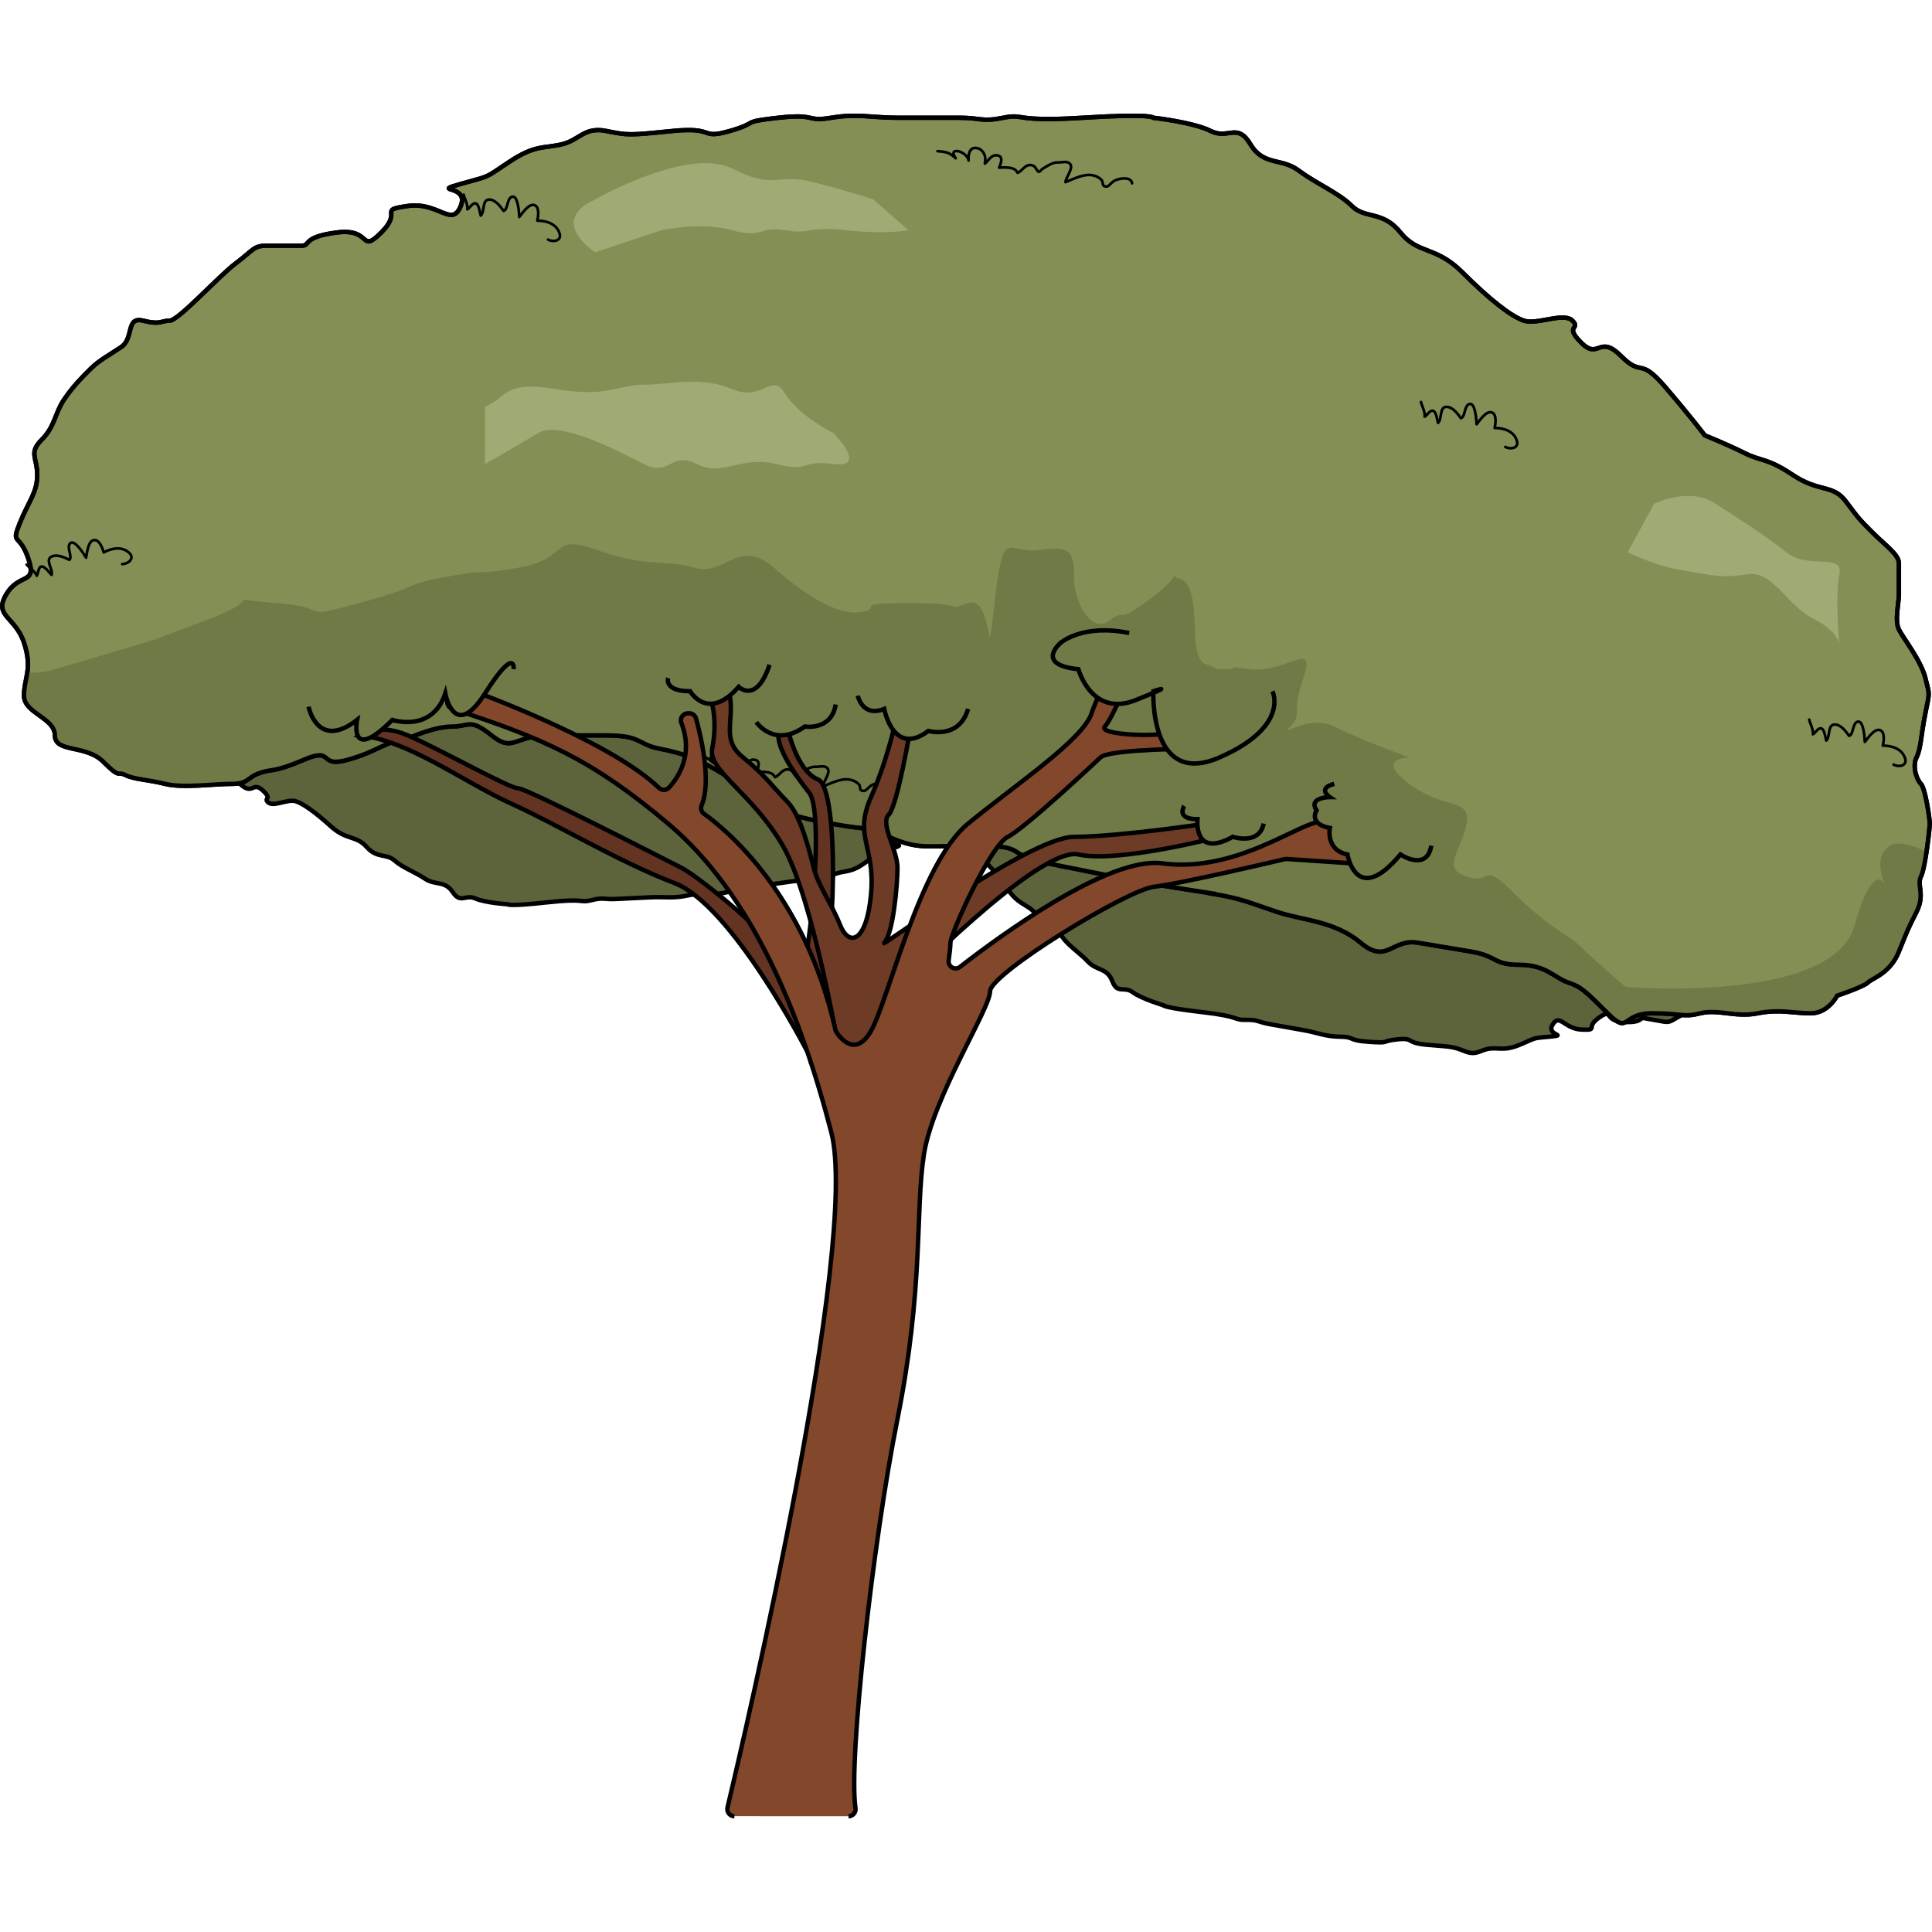 <?xml version="1.0" encoding="utf-8"?>
<!-- Created by: Science Figures, www.sciencefigures.org, Generator: Science Figures Editor -->
<svg version="1.1" id="Layer_1" xmlns="http://www.w3.org/2000/svg" xmlns:xlink="http://www.w3.org/1999/xlink" 
	 width="800px" height="800px" viewBox="0 0 437.94 386.44" enable-background="new 0 0 437.94 386.44" xml:space="preserve">
<g>
	<path fill="#5D633B" stroke="#000000" stroke-miterlimit="10" d="M370.08,141.29c3.4,0.04,4.15-0.97,8.19-1.38
		c4.05-0.42,1.36,1.94,5.5,0.98c4.15-0.97,4.05-0.42,5.8-0.67c1.75-0.26,1.62-1.13,3.82-0.74c2.2,0.39,6.15,0.53,8.25,1.47
		c2.1,0.94,3.75,1.24,4.76,1.98s0.65-0.45,2.46,2.14c1.81,2.59,5.86,2.18,5.47,4.38c-0.39,2.2,3.36,3.44,2.97,5.64
		s-1.69,3.11-1.17,6.6c0.51,3.5,3.26,3.99,1.12,6.44c-2.14,2.46-4.05,0.42-3.53,3.91c0.51,3.5,1.91,2.04,0.32,4.6
		c-1.59,2.56-2.89,3.46-3.28,5.66s0.61,2.95-1.33,4.3s-2.24,3.01-3.63,4.46s-2.69,2.36-3.99,3.26c-1.3,0.9-2.49,1.26-4.34,2.07
		s-1.24,3.75-3.34,2.81c-2.1-0.94-2.2-0.39-3.3-0.59c-1.1-0.2-7.03,4.43-9.53,5.69c-2.49,1.26-2.59,1.81-4.24,1.52
		s-3.3-0.59-4.4-0.78s-0.2,1.1-4.7,0.87s-2.26-3.24-5.5-0.98c-3.24,2.26,0.06,2.85-3.89,2.71c-3.95-0.13-5.01-3.73-6.6-1.17
		c-1.59,2.56,3.56,2.34-0.49,2.75c-4.05,0.42-2.85,0.06-6.54,1.67c-3.69,1.61-4.7,0.87-6.99,1.03c-2.3,0.16-3.14,1.71-5.8,0.67
		c-2.65-1.04-2.65-1.04-8.25-1.47c-5.6-0.43-3.11-1.69-7.15-1.27c-4.05,0.42-1.3,0.9-6.35,0.57s-3.2-1.14-6.6-1.17
		s-4.95-0.88-8.25-1.47s-4.95-0.88-7.7-1.37c-2.75-0.49-2.65-1.04-5.5-0.98c-2.85,0.06-1-0.75-9.9-1.76c-8.9-1.02-8.8-1.57-8.8-1.57
		s-4.85-1.43-6.86-2.92s-3.5,0.51-4.66-2.53s-3.56-2.34-5.47-4.38c-1.91-2.04-4.46-3.63-5.82-5.58s-3.75-1.24-5.47-4.38
		c-1.71-3.14-4.11-2.43-6.82-6.32c-2.71-3.89-5.07-6.58-6.63-7.42s-5.15,0.22-6.05-1.08c-0.9-1.3,1.2-0.35-0.61-2.95
		c-1.81-2.59-2.4,0.71-4.66-2.53c-2.26-3.24-2.2-0.39-4.82-4.83c-2.62-4.44-3.88-6.93-3.88-6.93s-2.56-1.59-4.56-3.08
		c-2.01-1.49-2.65-1.04-5.56-3.83c-2.91-2.79-4.76-1.98-6.02-4.48c-1.26-2.49-1.26-2.49-2.62-4.44c-1.36-1.94-2.81-3.34-2.62-4.44
		c0.2-1.1,0.49-2.75,0.69-3.85s1.14-3.2,0.78-4.4s-2.07-4.34-2.23-6.64s-0.26-1.75,0.78-4.4s1.33-4.3,2.08-5.31
		c0.75-1,0.49-2.75,0.04-3.4c-0.45-0.65-0.32-4.6-0.22-5.15c0.1-0.55,1.53-5.4,2.27-6.41c0.75-1-0.16-2.3,1.33-4.3
		c1.49-2.01,1.49-2.01,3.08-4.56c1.59-2.56,3.89-2.71,4.54-3.17c0.65-0.45,4.15-0.97,4.15-0.97s1.49-2.01,3.69-1.61
		c2.2,0.39,3.75,1.24,6.6,1.17c2.85-0.06,4.85,1.43,7.15,1.27c2.3-0.16,2.2,0.39,6.05,1.08s3.24-2.26,5.5,0.98
		c2.26,3.24,2.71,3.89,4.27,4.73c1.55,0.84,2.36,2.69,5.66,3.28c3.3,0.59,2.56,1.59,5.76,2.73s3.2,1.14,6.41,2.27
		c3.2,1.14,4.34-2.07,7.15,1.27c2.81,3.34,6.66,4.02,9.77,5.71c3.11,1.69,4.11,2.43,7.31,3.57c3.2,1.14-3.75-1.24,3.2,1.14
		c6.96,2.37,6.41,2.27,9.06,3.31c2.65,1.04,2.65,1.04,7.96,3.12c5.31,2.08,1.81,2.59,8.41,3.77c6.6,1.17,7.25,0.72,10.81,3.06
		s1,0.75,6.86,2.92c5.86,2.18,6.31,2.83,10.67,7.01c4.37,4.18,6.47,5.12,9.12,6.16s1.91,2.04,6.31,2.83
		c4.4,0.78,2.75,0.49,7.15,1.27s4.79-1.42,7.15,1.27c2.36,2.69,2.56,1.59,4.76,1.98C366.81,142.13,370.08,141.29,370.08,141.29z"/>
	<path fill="#5D633B" stroke="#000000" stroke-miterlimit="10" d="M205.31,96.2c3.32-0.72,3.83-1.87,7.68-3.17
		c3.85-1.31,1.76,1.59,5.58-0.27s3.85-1.31,5.5-1.95c1.65-0.64,1.33-1.46,3.56-1.57c2.23-0.11,6.11-0.86,8.37-0.41
		c2.26,0.45,3.93,0.37,5.08,0.87s0.53-0.59,2.87,1.54c2.34,2.12,6.2,0.82,6.3,3.05c0.11,2.23,4.04,2.6,4.15,4.83
		c0.11,2.23-0.95,3.4,0.33,6.7c1.28,3.29,4.07,3.16,2.53,6.03c-1.54,2.87-3.85,1.31-2.57,4.6c1.28,3.29,2.31,1.57,1.34,4.41
		c-0.98,2.85-2.04,4.02-1.93,6.25c0.11,2.23,1.25,2.74-0.34,4.49s-1.51,3.43-2.54,5.16c-1.03,1.73-2.1,2.9-3.16,4.07
		s-2.15,1.78-3.77,2.98c-1.62,1.2-0.37,3.93-2.63,3.49c-2.26-0.45-2.23,0.11-3.35,0.16c-1.12,0.05-5.87,5.88-8.02,7.67
		c-2.15,1.78-2.12,2.34-3.8,2.42s-3.35,0.16-4.47,0.22c-1.12,0.05,0.05,1.12-4.38,1.89c-4.44,0.78-2.93-2.65-5.58,0.27
		c-2.65,2.93,0.7,2.76-3.19,3.51c-3.88,0.75-5.72-2.52-6.7,0.33c-0.98,2.85,3.99,1.48,0.14,2.79c-3.85,1.31-2.76,0.7-6,3.09
		c-3.24,2.4-4.38,1.89-6.59,2.56c-2.21,0.67-2.68,2.37-5.5,1.95c-2.82-0.42-2.82-0.42-8.37,0.41s-3.4-0.95-7.26,0.36
		c-3.85,1.31-1.06,1.17-6.06,1.98c-5,0.8-3.38-0.39-6.7,0.33c-3.32,0.72-5.02,0.25-8.37,0.41s-5.02,0.25-7.82,0.38
		c-2.79,0.14-2.82-0.42-5.58,0.27c-2.76,0.7-1.14-0.5-10.05,0.49s-8.93,0.44-8.93,0.44s-5.05-0.31-7.34-1.32
		c-2.29-1.01-3.29,1.28-5.11-1.43c-1.81-2.71-3.99-1.48-6.3-3.05c-2.32-1.57-5.16-2.54-6.92-4.14s-3.93-0.37-6.3-3.05
		c-2.37-2.68-4.55-1.46-8.06-4.64s-6.41-5.28-8.12-5.76c-1.7-0.48-4.97,1.36-6.14,0.3c-1.17-1.06,1.09-0.61-1.25-2.74
		s-2.18,1.23-5.11-1.43c-2.93-2.65-2.23,0.11-5.77-3.63c-3.54-3.74-5.33-5.89-5.33-5.89s-2.85-0.98-5.13-1.99
		c-2.29-1.01-2.82-0.42-6.28-2.49s-5.08-0.87-6.86-3.02s-1.78-2.15-3.54-3.74c-1.76-1.59-3.49-2.63-3.54-3.74
		c-0.05-1.12-0.14-2.79-0.19-3.91c-0.05-1.12,0.39-3.38-0.22-4.47c-0.61-1.09-2.98-3.77-3.65-5.98c-0.67-2.21-0.64-1.65-0.22-4.47
		c0.42-2.82,0.34-4.49,0.84-5.64c0.5-1.14-0.14-2.79-0.72-3.32s-1.34-4.41-1.36-4.97c-0.03-0.56,0.28-5.61,0.79-6.75
		c0.5-1.14-0.67-2.21,0.34-4.49s1.01-2.29,1.99-5.13c0.98-2.85,3.19-3.51,3.72-4.1c0.53-0.59,3.83-1.87,3.83-1.87
		s1.01-2.29,3.24-2.4s3.93,0.37,6.7-0.33s5.05,0.31,7.26-0.36c2.21-0.67,2.23-0.11,6.14-0.3s2.65-2.93,5.58-0.27
		c2.93,2.65,3.51,3.19,5.22,3.66c1.7,0.48,2.9,2.1,6.25,1.93c3.35-0.16,2.85,0.98,6.22,1.37c3.38,0.39,3.38,0.39,6.75,0.79
		c3.38,0.39,3.77-2.98,7.26-0.36c3.49,2.63,7.39,2.44,10.8,3.39c3.4,0.95,4.55,1.46,7.92,1.85c3.38,0.39-3.93-0.37,3.38,0.39
		s6.75,0.79,9.57,1.21s2.82,0.42,8.46,1.26s2.34,2.12,9.04,1.79c6.7-0.33,7.23-0.91,11.22,0.57c3.99,1.48,1.14,0.5,7.34,1.32
		c6.2,0.82,6.78,1.35,11.97,4.45c5.19,3.1,7.45,3.55,10.27,3.97s2.31,1.57,6.78,1.35c4.47-0.22,2.79-0.14,7.26-0.36
		c4.47-0.22,4.36-2.45,7.26-0.36s2.85,0.98,5.08,0.87C202.31,97.75,205.31,96.2,205.31,96.2z"/>
	<g>
		<path fill="#838F54" stroke="#000000" stroke-miterlimit="10" d="M92.94,141.44c-6,1-7,3-14,5s-3-3-10,0s-7,2-10,3
			s-2.5,2.5-6.5,2.5s-11,1-15,0s-7-1-9-2s-1,1-5-3s-11-2-11-6s-7-5-7-9s2-6,0-12s-7-6-4-11s7-2,5-8s-4-3-2-8s4-7,4-11s-2-5,1-8
			s3-6,5-9s4-5,6-7s4-3,7-5s1-7,5-6s4,0,6,0s11-10,15-13s4-4,7-4s6,0,8,0s0-2,8-3s5,5,10,0s-1-5,6-6s10,5,12,0s-7-3,0-5s5-1,11-5
			s8-3,12-4s5-4,10-3s5,1,15,0s6,2,13,0s2-2,11-3s6,1,12,0s9,0,15,0s9,0,14,0s5,1,10,0s2,1,18,0s16,0,16,0s9,1,13,3s6-2,9,3
			s7,3,11,6s9,5,12,8s7,1,11,6s8,3,14,9s11,10,14,11s9-2,11,0s-2,1,2,5s4-2,9,3s4,0,10,7s9,11,9,11s5,2,9,4s5,1,11,5s9,2,12,6
			s3,4,6,7s6,5,6,7s0,5,0,7s-1,6,0,8s5,7,6,11s1,3,0,8s-1,8-2,10s0,5,1,6s2,8,2,9s-1,10-2,12s1,4-1,8s-2,4-4,9s-6,6-7,7s-7,3-7,3
			s-2,4-6,4s-7-1-12,0s-9-1-13,0s-4,0-11,0s-5,5-10,0s-6-6-9-7s-5-4-11-4s-5-2-11-3s-6-1-12-2s-7,5-13,0s-13-5-19-7s-8-3-14-4
			s7,1-6-1s-12-2-17-3s-5-1-15-3s-4-4-16-4s-13,1-20-2s-2-1-13-3s-12-3-21-9s-13-7-18-8s-4-3-12-3s-5,0-13,0s-8,4-13,0s-5-2-9-2
			S92.94,141.44,92.94,141.44z"/>
		<path fill="#707A46" d="M436.7,167.35c-3.27-1.59-6.43-2.5-8.26-1.4c-3.15,1.89-2.33,5.77-1.29,8.38
			c-1.33-1.55-3.64-1.42-6.71,9.62c-5,18-52,14-52,14s-7-6-10-9s-7-4-15-12s-5-2-11-4s-1-6,0-12s-5-3-13-9s0-6,0-6s-11-4-17-7
			s-13,3-10,0s0-2,3-11s-4-1-12-2s0,0-7,0s-5-8-6-15s-4-5-4-6s0,1-7,6s-4,1-8,4s-8-4-8-10s-1-7-8-6s-8-6-10,12s0-2-6,0s1,0-13,0
			s-6,1-11,2s-12-3-20-10s-11,2-18,0s-11,0-22-4s-6,2-18,4s-5,0-16,2s-5,2-20,6s-5,1-19,0s0-2-16,4s-7,3-34,11
			c-2.36,0.7-4.42,0.91-6.25,0.72c-0.25,1.76-0.75,3.27-0.75,5.28c0,4,7,5,7,9s7,2,11,6s3,2,5,3s5,1,9,2s11,0,15,0s3.5-1.5,6.5-2.5
			s3,0,10-3s3,2,10,0s8-4,14-5c0,0,5.5-2.5,9.5-2.5s4-2,9,2s5,0,13,0s5,0,13,0s7,2,12,3s9,2,18,8s10,7,21,9s6,0,13,3s8,2,20,2
			s6,2,16,4s10,2,15,3s4,1,17,3s0,0,6,1s8,2,14,4s13,2,19,7s7-1,13,0s6,1,12,2s5,3,11,3s8,3,11,4s4,2,9,7s3,0,10,0s7,1,11,0
			s8,1,13,0s8,0,12,0s6-4,6-4s6-2,7-3s5-2,7-7s2-5,4-9s0-6,1-8C435.89,172.04,436.34,169.72,436.7,167.35z"/>
		<path fill="none" stroke="#000000" stroke-miterlimit="10" d="M92.94,141.44c-6,1-7,3-14,5s-3-3-10,0s-7,2-10,3s-2.5,2.5-6.5,2.5
			s-11,1-15,0s-7-1-9-2s-1,1-5-3s-11-2-11-6s-7-5-7-9s2-6,0-12s-7-6-4-11s7-2,5-8s-4-3-2-8s4-7,4-11s-2-5,1-8s3-6,5-9s4-5,6-7
			s4-3,7-5s1-7,5-6s4,0,6,0s11-10,15-13s4-4,7-4s6,0,8,0s0-2,8-3s5,5,10,0s-1-5,6-6s10,5,12,0s-7-3,0-5s5-1,11-5s8-3,12-4s5-4,10-3
			s5,1,15,0s6,2,13,0s2-2,11-3s6,1,12,0s9,0,15,0s9,0,14,0s5,1,10,0s2,1,18,0s16,0,16,0s9,1,13,3s6-2,9,3s7,3,11,6s9,5,12,8
			s7,1,11,6s8,3,14,9s11,10,14,11s9-2,11,0s-2,1,2,5s4-2,9,3s4,0,10,7s9,11,9,11s5,2,9,4s5,1,11,5s9,2,12,6s3,4,6,7s6,5,6,7s0,5,0,7
			s-1,6,0,8s5,7,6,11s1,3,0,8s-1,8-2,10s0,5,1,6s2,8,2,9s-1,10-2,12s1,4-1,8s-2,4-4,9s-6,6-7,7s-7,3-7,3s-2,4-6,4s-7-1-12,0
			s-9-1-13,0s-4,0-11,0s-5,5-10,0s-6-6-9-7s-5-4-11-4s-5-2-11-3s-6-1-12-2s-7,5-13,0s-13-5-19-7s-8-3-14-4s7,1-6-1s-12-2-17-3
			s-5-1-15-3s-4-4-16-4s-13,1-20-2s-2-1-13-3s-12-3-21-9s-13-7-18-8s-4-3-12-3s-5,0-13,0s-8,4-13,0s-5-2-9-2
			S92.94,141.44,92.94,141.44z"/>
		<path fill="#9FAA74" d="M134.94,19.44c0,0,21-12,31-7s10,1,18,3s14,4,14,4l8,7c0,0-5,1-14,0s-8,1-14,0s-5,2-12,0s-16,0-16,0l-15,5
			C134.94,31.44,123.94,24.44,134.94,19.44z"/>
		<path fill="#9FAA74" d="M374.94,88.44c0,0,8-4,14,0s11,7,16,11s13,0,12,5s0,16,0,16s0-3-6-6s-9-11-15-10s-9,0-15-1s-12-4-12-4
			L374.94,88.44z"/>
		<path fill="#9FAA74" d="M109.94,66.44c5-2,4-6,16-4s14-1,20-1s13-2,20,1s9-4,12,1s11,9,11,9s8,8,0,7s-5,2-13,0s-12,3-18,0
			s-6,3-12,0s-19-10-24-7s-12,7-12,7V66.44z"/>
		
			<path fill="none" stroke="#000000" stroke-width="0.603" stroke-linecap="round" stroke-linejoin="round" stroke-miterlimit="10" d="
			M6.03,102.23c0.74,0.83,1.91,1.49,2.3,2.53c0.36-0.49,0.31-1.86,0.99-2.07c0.79-0.25,1.87,1.42,2.36,1.87
			c0.43-1.29-1.63-3.44,0.11-4.19c1.2-0.52,2.89,0.27,3.93,0.78c0.83-0.68-0.86-3.13,0.32-3.84c1.02-0.62,3.01,2.59,3.48,3.36
			c0.2-0.93,0.4-3.98,1.9-4c1.19-0.02,1.87,2.02,2.09,2.8c1.84-1.01,4.23-1.45,5.86,0.19c1.19,1.2-0.31,2.45-1.68,2.44"/>
		
			<path fill="none" stroke="#000000" stroke-width="0.603" stroke-linecap="round" stroke-linejoin="round" stroke-miterlimit="10" d="
			M410.11,137.38c0.26,1.08,0.97,2.21,0.82,3.32c0.55-0.26,1.16-1.49,1.86-1.35c0.81,0.16,0.97,2.13,1.18,2.77
			c0.99-0.93,0.2-3.8,2.09-3.63c1.31,0.11,2.41,1.61,3.08,2.56c1.05-0.2,0.73-3.16,2.11-3.23c1.19-0.06,1.42,3.71,1.46,4.61
			c0.62-0.72,2.24-3.31,3.58-2.62c1.06,0.55,0.68,2.67,0.51,3.46c2.1-0.01,4.41,0.74,5.06,2.95c0.48,1.62-1.44,2.01-2.64,1.34"/>
		
			<path fill="none" stroke="#000000" stroke-width="0.603" stroke-linecap="round" stroke-linejoin="round" stroke-miterlimit="10" d="
			M322.11,65.38c0.26,1.08,0.97,2.21,0.82,3.32c0.55-0.26,1.16-1.49,1.86-1.35c0.81,0.16,0.97,2.13,1.18,2.77
			c0.99-0.93,0.2-3.8,2.09-3.64c1.31,0.11,2.41,1.61,3.08,2.56c1.05-0.2,0.73-3.16,2.11-3.23c1.19-0.06,1.42,3.71,1.46,4.61
			c0.62-0.72,2.24-3.31,3.58-2.62c1.06,0.55,0.68,2.67,0.51,3.46c2.1-0.01,4.41,0.74,5.06,2.95c0.48,1.62-1.44,2.01-2.64,1.34"/>
		
			<path fill="none" stroke="#000000" stroke-width="0.603" stroke-linecap="round" stroke-linejoin="round" stroke-miterlimit="10" d="
			M105.11,18.38c0.26,1.08,0.97,2.21,0.82,3.32c0.55-0.26,1.16-1.49,1.86-1.35c0.81,0.16,0.97,2.13,1.18,2.77
			c0.99-0.93,0.2-3.8,2.09-3.63c1.31,0.11,2.41,1.61,3.08,2.56c1.05-0.2,0.73-3.16,2.11-3.23c1.19-0.06,1.42,3.71,1.46,4.61
			c0.62-0.72,2.25-3.31,3.58-2.62c1.06,0.55,0.68,2.67,0.51,3.46c2.1-0.01,4.41,0.74,5.06,2.95c0.48,1.62-1.44,2.01-2.64,1.34"/>
		
			<path fill="none" stroke="#000000" stroke-width="0.603" stroke-linecap="round" stroke-linejoin="round" stroke-miterlimit="10" d="
			M201.61,152.8c-0.17-1.59-2.89-1.14-3.86-0.65c-1.27,0.64-1.41,1.84-2.57,1.21c-0.27-0.15-0.21-0.97-0.4-1.2
			c-0.54-0.68-1.41-1.06-2.24-1.2c-1.95-0.33-4.24,0.88-6.02,1.58c0.04-0.98,1.75-3.04,1.14-4c-0.59-0.93-1.85-0.44-2.73-0.48
			c-1.05-0.04-1.91,0.43-2.81,0.97c-0.4,0.24-0.8,0.44-1.13,0.78c-0.29,0.3-0.49,0.63-0.83,0.14c-0.38-0.54-0.54-1.06-1.26-1.25
			c-0.72-0.18-1.35,0.18-1.86,0.65c-0.07,0.07-1.33,1.35-1.45,1c-0.34-0.98-1.69-1.09-2.55-1.14c-0.52-0.03-1.05,0.05-1.55,0.03
			c0.16-0.37,0.31-0.75,0.4-1.16c0.2-0.83,0.07-1.5-0.88-1.62c-1.35-0.17-1.89,1.18-2.77,1.88c0.05-0.59,0.2-1.09,0.03-1.68
			c-0.27-0.97-0.99-1.79-2.04-1.87c-1.57-0.13-1.76,1.68-1.67,2.85c-0.11-1.09-1.75-2.23-2.8-2.15c-1.15,0.09-0.43,1.09-0.13,1.64
			c-0.48-0.42-0.92-0.85-1.53-1.12c-0.83-0.38-1.71-0.41-2.59-0.49"/>
		
			<path fill="none" stroke="#000000" stroke-width="0.603" stroke-linecap="round" stroke-linejoin="round" stroke-miterlimit="10" d="
			M256.61,15.8c-0.17-1.59-2.89-1.14-3.86-0.65c-1.27,0.64-1.41,1.84-2.57,1.21c-0.27-0.15-0.21-0.97-0.4-1.2
			c-0.54-0.68-1.41-1.06-2.24-1.2c-1.95-0.33-4.24,0.88-6.02,1.58c0.04-0.98,1.75-3.04,1.14-4c-0.59-0.93-1.85-0.44-2.73-0.48
			c-1.05-0.04-1.91,0.43-2.81,0.97c-0.4,0.24-0.8,0.44-1.13,0.78c-0.29,0.3-0.49,0.63-0.83,0.14c-0.38-0.54-0.54-1.06-1.26-1.25
			c-0.72-0.18-1.35,0.18-1.86,0.65c-0.07,0.07-1.33,1.35-1.45,1c-0.34-0.98-1.69-1.09-2.55-1.14c-0.52-0.03-1.05,0.05-1.55,0.03
			c0.16-0.37,0.31-0.75,0.4-1.16c0.2-0.83,0.07-1.5-0.88-1.62c-1.35-0.17-1.89,1.18-2.77,1.88c0.05-0.59,0.2-1.09,0.03-1.68
			c-0.27-0.97-0.99-1.79-2.04-1.87c-1.57-0.13-1.76,1.68-1.67,2.85c-0.11-1.09-1.75-2.23-2.8-2.15c-1.15,0.09-0.43,1.09-0.13,1.64
			c-0.48-0.42-0.92-0.85-1.53-1.12c-0.83-0.38-1.71-0.41-2.59-0.49"/>
	</g>
	<path fill="#633422" stroke="#000000" stroke-miterlimit="10" d="M182.94,212.51c0,0-17.01-33.07-30.01-38.07s-26-13-37-18
		s-23.5-14.5-34.5-15.5c0,0,4-3,11,0s23,12,25,12s33,16,37,18s24,18,26,25s7-37,3-42s-7-10-7-13s2-2,2-2s2,10,7,12s4,42,0,48
		s-1.59,16.28-1.59,16.28"/>
	<path fill="#6D3B26" stroke="#000000" stroke-miterlimit="10" d="M190.44,213.94c0,0-6-36-13-48s-17-17-16-22s1-13-4-16
		c0,0,7-2,8,4s-2,10,3,14s7,7,10,10s5,11,6,15s4,8,6,13s6,4,7-7s-4-13,0-22s6-19,6-19l3,3c0,0-3,18-5,20s2,8,2,12s-1,15-3,17
		s33-24,43-24s30-3,30-3l3,3c0,0-23,6-32,4s-41,31-41,31l-7,22L190.44,213.94z"/>
	<path fill="#83482C" stroke="#000000" stroke-miterlimit="10" d="M166.47,385.94c-1.03,0-1.8-0.96-1.56-1.97
		c3.87-16.24,30.02-128.01,23.53-153.03c-7-27-18-54-37-70c-17.39-14.64-28.08-19.24-48.94-26.04c-1.58-0.52-1.42-2.8,0.21-3.1
		l4.29-0.78c0.28-0.05,0.57-0.03,0.84,0.07c3.67,1.36,31.19,11.79,41.52,21.75c0.65,0.62,1.67,0.61,2.28-0.05
		c2.03-2.2,5.64-7.42,2.81-14.67c-0.41-1.05,0.36-2.18,1.49-2.18h0.29c0.72,0,1.35,0.47,1.54,1.17c0.98,3.52,3.59,14.11,1.29,19.64
		c-0.3,0.71-0.11,1.52,0.52,1.97c4.74,3.37,22.82,17.97,29.79,48.97c0.04,0.18,0.11,0.36,0.22,0.52c0.78,1.2,4.31,5.92,7.84-0.26
		c4-7,11-38,22-47s26-19,28-25c1.66-4.99,6.09-12.74,7.53-15.21c0.29-0.49,0.81-0.79,1.38-0.79h0.68c1.15,0,1.92,1.17,1.48,2.22
		c-1.97,4.68-6.52,15.23-8.07,16.78c-1.82,1.82,12.93,2.81,17.86,0.71c0.72-0.31,1.56-0.02,1.97,0.66l0.74,1.23
		c0.64,1.06-0.11,2.41-1.35,2.42c-5.78,0.08-18.67,0.43-20.21,1.98c0,0-17,16-21,18s-13,22-13,24c0,0.86-0.18,2.46-0.4,4
		c-0.19,1.42,1.43,2.36,2.56,1.48c8.79-6.83,33.61-25.11,45.83-23.48c15,2,28-7,34-9c4.22-1.41,9.44-2.32,12.16-2.74
		c0.97-0.15,1.84,0.6,1.84,1.58l0,0c0,0.69-0.44,1.3-1.09,1.52l-4.79,1.6c-1.58,0.53-1.4,2.82,0.24,3.1l1.35,0.23
		c1.47,0.24,1.84,2.19,0.56,2.95l-0.84,0.5c-0.28,0.17-0.6,0.25-0.93,0.22l-14.26-0.95c-0.16-0.01-0.31,0-0.47,0.04
		c-2.45,0.58-23.75,5.59-29.58,6.25c-6.19,0.7-37.19,19.7-37.19,23.7s-13,24-15,37s0,30-6,60c-5.57,27.84-11.13,77.19-9.51,88.16
		c0.14,0.97-0.6,1.84-1.58,1.84"/>
	<path fill="#707A46" stroke="#000000" stroke-miterlimit="10" d="M69.94,134.44c0,0,2,10,11,3c0,0-2,10,8,0c0,0,9,3,12-6
		c0,0,2,11,9,0s6.5-5.5,6.5-5.5"/>
	<path fill="#707A46" stroke="#000000" stroke-miterlimit="10" d="M288.44,130.94c0,0,4,8-12,15s-15-15-15-15s6-2-4,2s-13-7-13-7
		c-10-1-4-6-4-6s5.06-4.39,15.53-2.19"/>
	<path fill="#707A46" stroke="#000000" stroke-miterlimit="10" d="M324.44,165.94c-1,6-7,2-7,2c-10,12-12,0-12,0c-5-1-4-6-4-6
		c-5-1-3-4-3-4c-2-3,3-3,3-3s-3-2,1-3"/>
	<path fill="#707A46" stroke="#000000" stroke-miterlimit="10" d="M151.44,127.94c0,0-1,3,5,3c0,0,4,7,11-1c0,0,4,4,7-5"/>
	<path fill="#707A46" stroke="#000000" stroke-miterlimit="10" d="M194.44,131.94c0,0,1,5,6,3c0,0,2,11,10,5c0,0,7,2,9-5"/>
	<path fill="#707A46" stroke="#000000" stroke-miterlimit="10" d="M171.44,137.94c0,0,4,6,11,1c0,0,6,1,7-5"/>
	<path fill="#707A46" stroke="#000000" stroke-miterlimit="10" d="M268.44,156.94c0,0-2,3,3,3c0,0-1,9,8,4c0,0,6,2,7-3"/>
</g>
</svg>